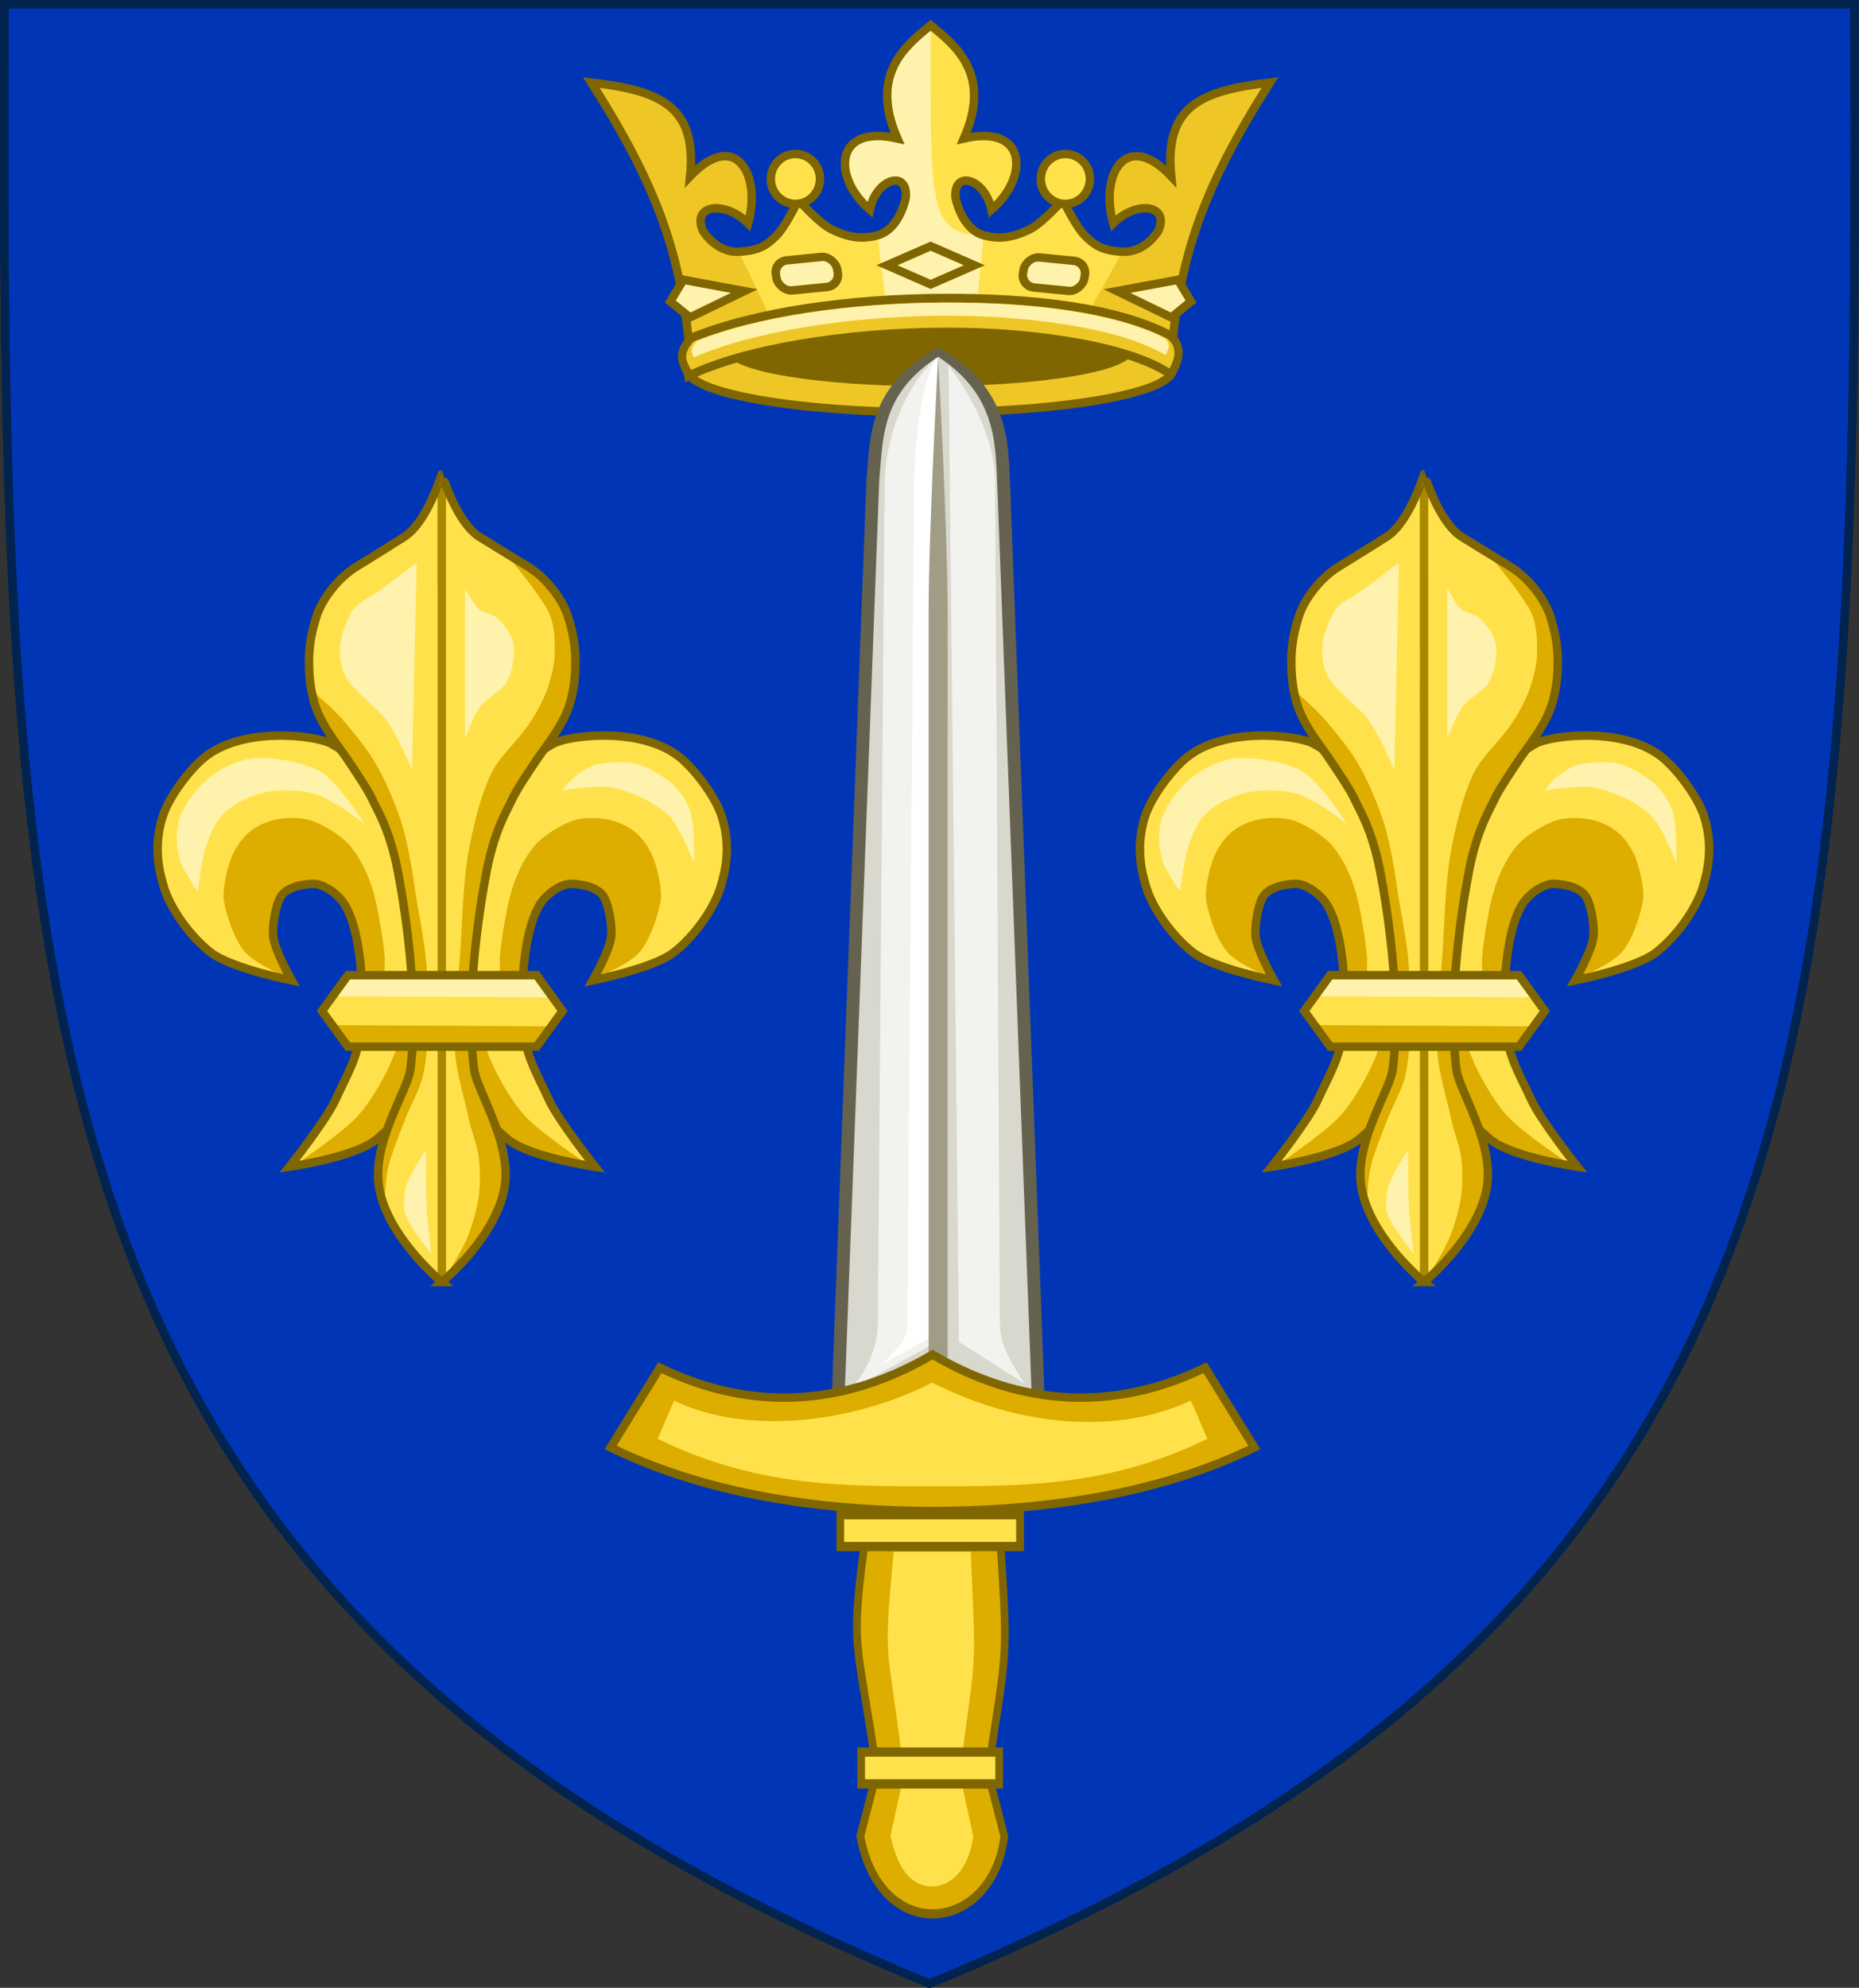 <?xml version="1.0" encoding="UTF-8" standalone="no"?>
<!-- Created with Inkscape (http://www.inkscape.org/) -->

<svg
   xmlns:dc="http://purl.org/dc/elements/1.1/"
   xmlns:cc="http://creativecommons.org/ns#"
   xmlns:rdf="http://www.w3.org/1999/02/22-rdf-syntax-ns#"
   xmlns:svg="http://www.w3.org/2000/svg"
   xmlns="http://www.w3.org/2000/svg"
   xmlns:xlink="http://www.w3.org/1999/xlink"
   xmlns:sodipodi="http://sodipodi.sourceforge.net/DTD/sodipodi-0.dtd"
   xmlns:inkscape="http://www.inkscape.org/namespaces/inkscape"
   width="330.832"
   height="353.69"
   id="svg5271"
   version="1.1"
   inkscape:version="0.48.2 r9819"
   sodipodi:docname="jeanne_domremi.svg">
  <rect width="100%" height="100%" fill="#333333" stroke="none"/>
  <defs
     id="defs5273">
    <clipPath
       clipPathUnits="userSpaceOnUse"
       id="clipPath10828">
      <path
         sodipodi:nodetypes="ccccc"
         d="M 651.269,915.679 C 531.723,866.575 529.772,789.736 530.25,656.758 l 121.019,10e-6 121.019,-10e-6 c 0.479,132.977 -1.473,209.817 -121.019,258.921 z"
         style="fill:#0036b6;fill-opacity:1;fill-rule:evenodd;stroke:none;stroke-width:2.063;marker:none;visibility:visible;display:inline;overflow:visible;enable-background:accumulate"
         id="path10830"
         inkscape:connector-curvature="0" />
    </clipPath>
    <clipPath
       clipPathUnits="userSpaceOnUse"
       id="clipPath10828-1">
      <path
         sodipodi:nodetypes="ccccc"
         d="M 651.269,915.679 C 531.723,866.575 529.772,789.736 530.25,656.758 l 121.019,10e-6 121.019,-10e-6 c 0.479,132.977 -1.473,209.817 -121.019,258.921 z"
         style="fill:#0036b6;fill-opacity:1;fill-rule:evenodd;stroke:none;stroke-width:2.063;marker:none;visibility:visible;display:inline;overflow:visible;enable-background:accumulate"
         id="path10830-7"
         inkscape:connector-curvature="0" />
    </clipPath>
  </defs>
  <sodipodi:namedview
     id="base"
     pagecolor="#ffffff"
     bordercolor="#666666"
     borderopacity="1.0"
     inkscape:pageopacity="0.0"
     inkscape:pageshadow="2"
     inkscape:zoom="1.5917887"
     inkscape:cx="165.41599"
     inkscape:cy="176.84508"
     inkscape:document-units="px"
     inkscape:current-layer="g3240"
     showgrid="false"
     fit-margin-top="0"
     fit-margin-left="0"
     fit-margin-right="0"
     fit-margin-bottom="0"
     inkscape:window-width="1366"
     inkscape:window-height="745"
     inkscape:window-x="-8"
     inkscape:window-y="-8"
     inkscape:window-maximized="1"
     showguides="true"
     inkscape:guide-bbox="true" />
  <g
     inkscape:label="Calque 1"
     inkscape:groupmode="layer"
     id="layer1"
     transform="translate(-207.056,-226.946)">
    <path
       inkscape:connector-curvature="0"
       id="path5776-7-9"
       style="fill:#0036b6;fill-opacity:1;fill-rule:evenodd;stroke:none;stroke-width:2.063;marker:none;visibility:visible;display:inline;overflow:visible;enable-background:accumulate"
       d="M 372.472,579.886 C 209.863,513.093 207.209,408.574 207.86,227.696 l 164.612,1e-5 164.612,-1e-5 c 0.651,180.879 -2.003,285.397 -164.612,352.19 z"
       sodipodi:nodetypes="ccccc" />
    <g
       id="g3162"
       transform="matrix(2.147,0,0,2.147,-427.486,-590.207)">
      <g
         style="stroke-width:2.201;stroke-miterlimit:4;stroke-dasharray:none"
         id="g5518-6-9-7-70"
         transform="matrix(0.519,0,0,0.519,75.481,38.622)">
        <g
           style="stroke-width:2.201;stroke-miterlimit:4;stroke-dasharray:none"
           id="g5465-5-1-6-1">
          <g
             id="g4533-9-5-0-34"
             transform="translate(-20.418,559.639)"
             style="stroke-width:2.201;stroke-miterlimit:4;stroke-dasharray:none">
            <path
               inkscape:connector-curvature="0"
               sodipodi:nodetypes="csssscssssssssssscss"
               id="path4516-5-5-0-3"
               d="m 502.046,263.915 c 0.574,-5.396 0.268,-15.575 -2.571,-20.2 -0.959,-1.563 -3.31,-3.383 -5.142,-3.305 -1.806,0.076 -4.29,0.61 -5.142,2.204 -0.781,1.461 -1.288,4.598 -1.102,6.244 0.258,2.286 2.938,6.978 2.938,6.978 0,0 -9.604,-1.927 -12.854,-4.407 -3.216,-2.454 -6.688,-7.105 -7.713,-11.018 -0.352,-1.343 -1.725,-5.684 0.009,-10.893 1.006,-3.023 4.034,-7.069 6.376,-9.085 6.117,-5.265 17.996,-3.735 20.425,-2.426 3.213,1.731 7.128,5.412 8.447,8.814 1.024,2.641 3.152,10.437 3.673,13.222 1.062,5.683 1.37,7.827 1.836,13.589 0.32,3.955 1.203,7.506 0.367,11.385 -0.45,2.09 -1.012,6.886 -2.234,10.045 -1.228,3.175 -3.118,4.711 -4.744,6.115 -3.323,2.87 -13.956,4.407 -13.956,4.407 0,0 5.842,-7.37 7.345,-10.651 1.785,-3.896 3.587,-6.756 4.04,-11.018 l 0,0 z"
               style="fill:#ffe24b;fill-opacity:1;fill-rule:evenodd;stroke:none" />
            <path
               inkscape:connector-curvature="0"
               sodipodi:nodetypes="csssscssssssssssscss"
               id="path4518-4-5-9-77"
               d="m 528.088,263.915 c -0.574,-5.396 -0.268,-15.575 2.571,-20.2 0.959,-1.563 3.31,-3.383 5.142,-3.305 1.806,0.076 4.29,0.61 5.142,2.204 0.781,1.461 1.288,4.598 1.102,6.244 -0.258,2.286 -2.938,6.978 -2.938,6.978 0,0 9.604,-1.927 12.854,-4.407 3.216,-2.454 6.688,-7.105 7.713,-11.018 0.352,-1.343 1.725,-5.684 -0.009,-10.893 -1.006,-3.023 -4.034,-7.069 -6.376,-9.085 -6.117,-5.265 -17.996,-3.735 -20.425,-2.426 -3.213,1.731 -7.128,5.412 -8.447,8.814 -1.024,2.641 -3.152,10.437 -3.673,13.222 -1.062,5.683 -1.37,7.827 -1.836,13.589 -0.32,3.955 -1.203,7.506 -0.367,11.385 0.45,2.09 1.012,6.886 2.234,10.045 1.228,3.175 3.118,4.711 4.744,6.115 3.323,2.87 13.956,4.407 13.956,4.407 0,0 -5.842,-7.37 -7.345,-10.651 -1.785,-3.896 -3.587,-6.756 -4.04,-11.018 l 0,0 z"
               style="fill:#ffe24b;fill-opacity:1;fill-rule:evenodd;stroke:none;display:inline" />
          </g>
          <path
             inkscape:connector-curvature="0"
             id="path5446-9-8-5-5"
             style="fill:#ddad00;fill-opacity:1;fill-rule:evenodd;stroke:none"
             d="m 517.547,844.619 -2.801,-0.045 -8.972,-2.82 -10.767,-9.485 -7.947,7.562 -5.383,2.563 -6.152,2.051 -4.084,0.278 c 0,0 7.232,-4.868 9.728,-7.606 1.785,-1.958 3.605,-5.052 4.776,-7.429 2.017,-4.096 5.129,-14.327 5.238,-14.397 l 2.292,-0.344 4.422,0.354 c 0,0 3.113,10.231 5.129,14.327 1.17,2.377 2.991,5.471 4.776,7.429 2.496,2.737 9.746,7.561 9.746,7.561 l 0,4e-5 z"
             sodipodi:nodetypes="ccccccccsscccssc" />
          <path
             inkscape:connector-curvature="0"
             style="fill:#ddad00;fill-opacity:1;fill-rule:evenodd;stroke:none"
             d="m 518.984,815.223 c 0,0 5.462,-2.304 7.089,-4.156 1.735,-1.975 2.899,-5.491 3.422,-8.067 0.395,-1.94 -0.568,-6.058 -1.467,-7.823 -1.358,-2.667 -3.021,-4.208 -5.867,-5.134 -1.953,-0.635 -4.92,-0.716 -6.845,0 -1.998,0.743 -4.794,2.48 -6.111,4.156 -1.986,2.527 -3.157,5.431 -3.911,8.556 -0.465,1.925 -1.508,7.799 -1.467,9.778 0.037,1.761 0.244,7.334 0.244,7.334 l 3.667,6.111 0.091,-0.278 -0.274,-10.135 0,-4.246 1.917,-6.574 3.15,-4.246 3.698,-0.548 3.561,1.78 1.507,3.835 -0.274,4.656 -2.131,4.998 0,0 z"
             id="path5457-1-2-6-12"
             sodipodi:nodetypes="csssssssscc" />
          <path
             inkscape:connector-curvature="0"
             style="fill:#ddad00;fill-opacity:1;fill-rule:evenodd;stroke:none;display:inline"
             d="m 470.327,815.212 c 0,0 -5.462,-2.304 -7.089,-4.156 -1.735,-1.975 -2.899,-5.491 -3.422,-8.067 -0.395,-1.94 0.568,-6.058 1.467,-7.823 1.358,-2.667 3.021,-4.208 5.867,-5.134 1.953,-0.635 4.92,-0.716 6.845,0 1.998,0.743 4.794,2.48 6.111,4.156 1.986,2.527 3.157,5.431 3.911,8.556 0.465,1.925 1.508,7.799 1.467,9.778 -0.037,1.761 -0.244,7.334 -0.244,7.334 l -3.667,6.111 -0.091,-0.278 0.274,-10.135 0,-4.246 -1.917,-6.574 -3.15,-4.246 -3.698,-0.548 -3.561,1.78 -1.507,3.835 0.274,4.656 2.131,4.998 z"
             id="path5459-7-9-2-6"
             sodipodi:nodetypes="csssssssscc" />
          <g
             id="g5451-5-8-8-6"
             transform="translate(-20.418,559.639)"
             style="fill:none;stroke-width:2.201;stroke-miterlimit:4;stroke-dasharray:none;display:inline">
            <path
               inkscape:connector-curvature="0"
               sodipodi:nodetypes="csssscssssssssssscss"
               id="path5453-5-2-5-5"
               d="m 502.046,263.915 c 0.574,-5.396 0.268,-15.575 -2.571,-20.2 -0.959,-1.563 -3.31,-3.383 -5.142,-3.305 -1.806,0.076 -4.29,0.61 -5.142,2.204 -0.781,1.461 -1.288,4.598 -1.102,6.244 0.258,2.286 2.938,6.978 2.938,6.978 0,0 -9.604,-1.927 -12.854,-4.407 -3.216,-2.454 -6.688,-7.105 -7.713,-11.018 -0.352,-1.343 -1.725,-5.684 0.009,-10.893 1.006,-3.023 4.034,-7.069 6.376,-9.085 6.117,-5.265 17.996,-3.735 20.425,-2.426 3.213,1.731 7.128,5.412 8.447,8.814 1.024,2.641 3.152,10.437 3.673,13.222 1.062,5.683 1.37,7.827 1.836,13.589 0.32,3.955 1.203,7.506 0.367,11.385 -0.45,2.09 -1.012,6.886 -2.234,10.045 -1.228,3.175 -3.118,4.711 -4.744,6.115 -3.323,2.87 -13.956,4.407 -13.956,4.407 0,0 5.842,-7.37 7.345,-10.651 1.785,-3.896 3.587,-6.756 4.04,-11.018 l 0,0 z"
               style="fill:none;stroke:#806600;stroke-width:1.347;stroke-linecap:butt;stroke-linejoin:miter;stroke-miterlimit:4;stroke-opacity:1;stroke-dasharray:none" />
            <path
               inkscape:connector-curvature="0"
               sodipodi:nodetypes="csssscssssssssssscss"
               id="path5455-4-0-9-4"
               d="m 528.088,263.915 c -0.574,-5.396 -0.268,-15.575 2.571,-20.2 0.959,-1.563 3.31,-3.383 5.142,-3.305 1.806,0.076 4.29,0.61 5.142,2.204 0.781,1.461 1.288,4.598 1.102,6.244 -0.258,2.286 -2.938,6.978 -2.938,6.978 0,0 9.604,-1.927 12.854,-4.407 3.216,-2.454 6.688,-7.105 7.713,-11.018 0.352,-1.343 1.725,-5.684 -0.009,-10.893 -1.006,-3.023 -4.034,-7.069 -6.376,-9.085 -6.117,-5.265 -17.996,-3.735 -20.425,-2.426 -3.213,1.731 -7.128,5.412 -8.447,8.814 -1.024,2.641 -3.152,10.437 -3.673,13.222 -1.062,5.683 -1.37,7.827 -1.836,13.589 -0.32,3.955 -1.203,7.506 -0.367,11.385 0.45,2.09 1.012,6.886 2.234,10.045 1.228,3.175 3.118,4.711 4.744,6.115 3.323,2.87 13.956,4.407 13.956,4.407 0,0 -5.842,-7.37 -7.345,-10.651 -1.785,-3.896 -3.587,-6.756 -4.04,-11.018 l 0,0 z"
               style="fill:none;stroke:#806600;stroke-width:1.347;stroke-linecap:butt;stroke-linejoin:miter;stroke-miterlimit:4;stroke-opacity:1;stroke-dasharray:none;display:inline" />
          </g>
          <path
             inkscape:connector-curvature="0"
             style="fill:#fff2ac;fill-opacity:1;fill-rule:evenodd;stroke:none"
             d="m 455.613,801.255 c 0,0 0.475,-3.764 0.896,-5.597 0.517,-2.255 1.654,-5.376 3.358,-6.941 1.801,-1.653 4.53,-2.952 6.941,-3.358 2.12,-0.357 5.08,-0.303 7.164,0.224 1.602,0.405 3.516,1.602 4.926,2.463 1.066,0.651 3.358,2.463 3.358,2.463 0,0 -4.166,-6.607 -6.941,-8.284 -2.706,-1.636 -7.138,-2.321 -10.299,-2.239 -2.297,0.06 -4.804,1.19 -6.717,2.463 -2.271,1.51 -4.709,4.586 -5.597,7.164 -0.634,1.842 -0.556,4.626 0,6.493 0.596,2 2.911,5.149 2.911,5.149 l 0,0 z"
             id="path5461-1-7-4-17"
             sodipodi:nodetypes="cssssscsssssc" />
          <path
             inkscape:connector-curvature="0"
             style="fill:#fff2ac;fill-opacity:1;fill-rule:evenodd;stroke:none"
             d="m 513.824,785.135 c 0,0 5.689,-0.939 8.06,-0.448 2.941,0.609 6.807,2.379 8.956,4.478 1.848,1.806 4.03,7.612 4.03,7.612 0,0 0.181,-6.094 -0.672,-8.508 -0.515,-1.458 -1.732,-3.252 -2.911,-4.254 -1.809,-1.537 -4.791,-3.325 -7.164,-3.358 -1.246,-0.018 -4.1,-0.081 -5.79,0.693 -2.878,1.317 -4.509,3.785 -4.509,3.785 l 0,0 z"
             id="path5463-8-4-3-1"
             sodipodi:nodetypes="csscssssc" />
        </g>
        <g
           style="stroke-width:2.201;stroke-miterlimit:4;stroke-dasharray:none"
           transform="translate(5e-6,0)"
           id="g5507-8-8-9-3">
          <g
             id="g4565-3-5-0-48"
             transform="translate(-15.418,9.639)"
             style="stroke-width:2.201;stroke-miterlimit:4;stroke-dasharray:none">
            <path
               inkscape:connector-curvature="0"
               sodipodi:nodetypes="csssssssssscssssssssssc"
               d="m 510,854 c 0,0 8.581,-7.038 10,-15 1.277,-7.162 -4.41,-15.552 -4.841,-18.925 -1.724,-13.492 1.929,-31.467 2.259,-32.936 1.308,-5.836 2.954,-8.333 3.83,-10.244 0.631,-1.376 2.433,-4.111 4.236,-6.763 1.034,-1.522 3.338,-4.355 4.511,-7.237 1.244,-3.054 1.329,-6.163 1.347,-7.823 0.031,-2.826 -0.503,-5.231 -1.253,-7.532 -0.713,-2.188 -3.037,-5.768 -6.404,-7.826 -3.63,-2.218 -6.565,-4.002 -7.682,-4.708 C 512.314,732.673 510.044,725 510,725 c -0.043,0 -2.314,7.673 -6.003,10.006 -1.117,0.706 -3.918,2.49 -7.548,4.708 -3.367,2.058 -5.691,5.638 -6.404,7.826 -0.75,2.301 -1.284,4.706 -1.253,7.532 0.018,1.66 0.103,4.769 1.347,7.823 1.173,2.882 3.477,5.715 4.511,7.237 1.802,2.652 3.605,5.388 4.236,6.763 0.876,1.911 2.522,4.408 3.83,10.244 0.329,1.469 3.982,19.444 2.259,32.936 C 504.544,823.448 498.723,831.838 500,839 c 1.419,7.962 10,15 10,15 z"
               style="fill:#ffe24b;fill-opacity:1;fill-rule:evenodd;stroke:none;display:inline"
               id="path4520-5-8-5-61" />
            <path
               inkscape:connector-curvature="0"
               id="path4544-2-3-6-50"
               d="M 510,854 509.989,726.045"
               style="fill:none;stroke:#aa8800;stroke-width:1.347;stroke-linecap:butt;stroke-linejoin:miter;stroke-miterlimit:4;stroke-opacity:1;stroke-dasharray:none"
               sodipodi:nodetypes="cc" />
          </g>
          <path
             inkscape:connector-curvature="0"
             style="fill:#ddad00;fill-opacity:1;fill-rule:evenodd;stroke:none"
             d="m 494.842,863.378 6.996,-7.803 2.691,-5.113 -0.538,-6.996 -1.884,-7.265 -2.96,-6.458 0,-10.494 1.076,-10.494 1.345,-11.571 2.96,-9.149 4.843,-6.727 4.036,-6.996 1.614,-3.767 0.807,-6.727 -1.076,-6.458 -3.407,-5.459 -6.549,-4.497 c 0,0 3.88,4.362 6.426,8.465 1.367,2.203 1.35,4.905 1.378,5.527 0.121,2.661 -0.082,3.895 -0.807,6.458 -0.671,2.371 -2.094,4.971 -3.498,6.996 -1.574,2.269 -4.387,4.81 -5.651,7.265 -1.811,3.52 -3.034,8.757 -3.767,12.647 -0.9,4.776 -1.024,11.295 -1.345,16.145 -0.326,4.919 -1.197,11.499 -0.807,16.414 0.248,3.125 1.6,7.507 2.153,10.225 0.382,1.88 1.37,4.286 1.614,6.189 0.236,1.842 0.253,4.349 0,6.189 -0.285,2.076 -1.083,4.79 -1.884,6.727 -0.883,2.138 -3.767,6.727 -3.767,6.727 l 0,0 z"
             id="path5377-2-0-3-6"
             sodipodi:nodetypes="cccccccccccccccccssssssssssssc" />
          <path
             inkscape:connector-curvature="0"
             style="fill:#ddad00;fill-opacity:1;fill-rule:evenodd;stroke:none"
             d="m 485.424,851.539 c 0,0 0.164,-4.176 0.538,-5.92 0.519,-2.421 1.82,-5.485 2.691,-7.803 0.828,-2.203 2.471,-4.963 2.96,-7.265 1.073,-5.056 0.839,-12.061 0.538,-17.221 -0.224,-3.829 -1.344,-8.849 -1.884,-12.647 -0.424,-2.984 -1.216,-7.629 -2.153,-10.494 -0.999,-3.056 -2.634,-6.957 -4.305,-9.703 -1.42,-2.333 -3.344,-4.629 -5.113,-6.711 -1.368,-1.61 -5.113,-4.843 -5.113,-4.843 l 0.52,0.196 0.618,2.882 2.47,4.117 2.47,4.529 4.117,6.382 2.676,6.794 1.441,7.205 1.235,9.881 0.618,9.881 0,9.264 -2.264,4.735 -2.676,7.205 -0.823,5.97 1.438,3.566 0,0 z"
             id="path5379-6-6-6-5"
             sodipodi:nodetypes="csssssssss" />
          <path
             inkscape:connector-curvature="0"
             id="path5375-6-2-3-3"
             style="fill:none;stroke:#806600;stroke-width:1.347;stroke-linecap:butt;stroke-linejoin:miter;stroke-miterlimit:4;stroke-opacity:1;stroke-dasharray:none;display:inline"
             d="m 494.582,863.639 c 0,0 8.581,-7.038 10,-15 1.277,-7.162 -4.41,-15.552 -4.841,-18.925 -1.724,-13.492 1.929,-31.467 2.259,-32.936 1.308,-5.836 2.954,-8.333 3.83,-10.244 0.631,-1.376 2.433,-4.111 4.236,-6.763 1.034,-1.522 3.338,-4.355 4.511,-7.237 1.244,-3.054 1.329,-6.163 1.347,-7.823 0.031,-2.826 -0.503,-5.231 -1.253,-7.532 -0.713,-2.188 -3.037,-5.768 -6.404,-7.826 -3.63,-2.218 -6.565,-4.002 -7.682,-4.708 -3.689,-2.333 -5.959,-10.006 -6.003,-10.006 -0.043,0 -2.314,7.673 -6.003,10.006 -1.117,0.706 -3.918,2.49 -7.548,4.708 -3.367,2.058 -5.691,5.638 -6.404,7.826 -0.75,2.301 -1.284,4.706 -1.253,7.532 0.018,1.66 0.103,4.769 1.347,7.823 1.173,2.882 3.477,5.715 4.511,7.237 1.802,2.652 3.605,5.388 4.236,6.763 0.876,1.911 2.522,4.408 3.83,10.244 0.329,1.469 3.982,19.444 2.259,32.936 -0.431,3.373 -6.252,11.763 -4.975,18.925 1.419,7.962 10,15 10,15 z"
             sodipodi:nodetypes="csssssssssscssssssssssc" />
          <path
             inkscape:connector-curvature="0"
             style="fill:#fff2ac;fill-opacity:1;fill-rule:evenodd;stroke:none"
             d="m 489.824,781.884 0.735,-33.096 c 0,0 -4.119,3.089 -5.884,4.413 -1.324,0.993 -3.587,1.875 -4.413,3.31 -1.884,3.273 -2.711,6.879 -1.103,10.297 0.951,2.021 4.367,4.612 5.884,6.252 2.045,2.211 4.781,8.826 4.781,8.826 l 0,0 z"
             id="path5381-7-2-0-1"
             sodipodi:nodetypes="ccssssc" />
          <path
             inkscape:connector-curvature="0"
             style="fill:#fff2ac;fill-opacity:1;fill-rule:evenodd;stroke:none"
             d="m 498.282,776.736 0,-23.903 c 0,0 1.312,2.52 2.206,3.31 0.74,0.653 2.209,0.81 2.942,1.471 1.068,0.963 2.294,2.634 2.574,4.045 0.371,1.868 -0.184,4.584 -1.103,6.252 -0.792,1.436 -3.055,2.37 -4.045,3.677 -1.043,1.376 -2.574,5.148 -2.574,5.148 z"
             id="path5383-8-5-8-0"
             sodipodi:nodetypes="ccsssssc" />
          <path
             inkscape:connector-curvature="0"
             style="fill:#fff2ac;fill-opacity:1;fill-rule:evenodd;stroke:none"
             d="m 492.268,853.225 c -0.307,-3.186 -0.237,-10.664 -0.237,-10.664 0,0 -2.72,4.022 -3.174,5.842 -0.241,0.963 -0.482,3.046 -0.233,4.007 0.57,2.199 4.282,6.712 4.282,6.712 0,0 -0.497,-4.432 -0.638,-5.897 z"
             id="path5385-4-2-4-1"
             sodipodi:nodetypes="ccsscs" />
        </g>
        <g
           style="stroke-width:2.201;stroke-miterlimit:4;stroke-dasharray:none"
           transform="translate(3.5e-5,0)"
           id="g5496-1-2-0-95">
          <g
             style="stroke-width:2.201;stroke-miterlimit:4;stroke-dasharray:none"
             id="g5416-7-7-4-76">
            <g
               style="stroke-width:2.201;stroke-miterlimit:4;stroke-dasharray:none"
               id="g5407-1-1-6-8">
              <path
                 inkscape:connector-curvature="0"
                 style="fill:#ffe24b;fill-opacity:1;fill-rule:evenodd;stroke:none;display:inline"
                 d="m 513.859,820.357 -4.128,-5.718 -30.15,0 -4.143,5.718 4.143,5.692 30.15,0 4.128,-5.692 z"
                 id="path4522-8-5-4-5"
                 sodipodi:nodetypes="ccccccc" />
              <g
                 style="stroke-width:2.201;stroke-miterlimit:4;stroke-dasharray:none"
                 id="g5393-7-2-6-4">
                <g
                   style="stroke-width:2.201;stroke-miterlimit:4;stroke-dasharray:none"
                   id="g5387-8-1-4-7">
                  <g
                     style="stroke-width:2.201;stroke-miterlimit:4;stroke-dasharray:none"
                     id="g5370-7-1-3-9">
                    <path
                       inkscape:connector-curvature="0"
                       id="path5364-7-0-8-6"
                       d="m 477.697,817.991 34.196,0.185 -2.526,-3.574 -29.883,-0.062 -1.787,3.45 0,-2e-5 z"
                       style="fill:#fff2ac;fill-opacity:1;fill-rule:evenodd;stroke:none" />
                    <path
                       inkscape:connector-curvature="0"
                       id="path5366-4-1-4-66"
                       d="m 511.751,822.802 -34.196,-0.185 2.526,3.574 29.883,0.062 1.787,-3.45 0,2e-5 z"
                       style="fill:#ddad00;fill-opacity:1;fill-rule:evenodd;stroke:none;display:inline" />
                    <path
                       inkscape:connector-curvature="0"
                       style="fill:none;stroke:#806600;stroke-width:1.347;stroke-linecap:butt;stroke-linejoin:miter;stroke-miterlimit:4;stroke-opacity:1;stroke-dasharray:none;display:inline"
                       d="m 1104.22,376.983 -4.128,-5.718 -30.15,0 -4.143,5.718 4.143,5.692 30.15,0 4.128,-5.692 z"
                       id="path5368-4-8-0-6"
                       sodipodi:nodetypes="ccccccc"
                       transform="translate(-590.361,443.373)" />
                  </g>
                </g>
              </g>
            </g>
          </g>
        </g>
      </g>
      <use
         x="0"
         y="0"
         xlink:href="#g5518-6-9-7-70"
         id="use3160"
         transform="translate(81.423,8.0330437e-8)"
         width="330.832"
         height="353.69" />
    </g>
    <path
       inkscape:connector-curvature="0"
       id="path5776-7-9-8"
       style="fill:none;stroke:#01234f;stroke-width:1.5;stroke-linecap:butt;stroke-linejoin:miter;stroke-miterlimit:4;stroke-opacity:1;stroke-dasharray:none;stroke-dashoffset:0;marker:none;visibility:visible;display:inline;overflow:visible;enable-background:accumulate"
       d="M 372.472,579.886 C 247.494,528.55 217.004,454.93 209.88,341.484 207.736,307.325 207.709,269.555 207.86,227.696 l 164.612,1e-5 164.612,-1e-5 c 0.124,34.386 0.128,66.013 -1.063,95.145 -5.076,124.109 -31.853,202.949 -163.549,257.045 z"
       sodipodi:nodetypes="cccccsc" />
    <path
       sodipodi:nodetypes="cccccsc"
       d="M 372.472,579.886 C 247.494,528.55 217.004,454.93 209.88,341.484 207.736,307.325 207.709,269.555 207.86,227.696 l 164.612,1e-5 164.612,-1e-5 c 0.124,34.386 0.128,66.013 -1.063,95.145 -5.076,124.109 -31.853,202.949 -163.549,257.045 z"
       style="fill:none;stroke:#01234f;stroke-width:1.5;stroke-linecap:butt;stroke-linejoin:miter;stroke-miterlimit:4;stroke-opacity:1;stroke-dasharray:none;stroke-dashoffset:0;marker:none;visibility:visible;display:inline;overflow:visible;enable-background:accumulate"
       id="path11766"
       inkscape:connector-curvature="0" />
    <g
       id="g3240"
       transform="matrix(1.07,0,0,1.07,-26.252,-28.1)">
      <g
         style="stroke-width:0.943;stroke-miterlimit:4;stroke-dasharray:none;display:inline"
         id="g36315-6"
         transform="matrix(1.058,0,0,1.126,164.508,240.645)">
        <path
           transform="matrix(0.993,0,0,0.941,-21.218,-633.399)"
           d="m 258,728.88 c 0,3.744 -17.223,6.779 -38.469,6.779 -21.246,0 -38.469,-3.035 -38.469,-6.779 0,-3.744 17.223,-6.779 38.469,-6.779 21.246,0 38.469,3.035 38.469,6.779 z"
           sodipodi:ry="6.7791901"
           sodipodi:rx="38.468678"
           sodipodi:cy="728.88025"
           sodipodi:cx="219.53178"
           id="path36107-8"
           style="fill:#eec726;fill-opacity:1;stroke:#806600;stroke-width:1.328;stroke-miterlimit:4;stroke-opacity:1;stroke-dasharray:none"
           sodipodi:type="arc" />
        <path
           transform="matrix(0.993,0,0,0.941,-21.218,-636.216)"
           d="m 251.301,728.88 c 0,2.895 -14.223,5.242 -31.769,5.242 -17.545,0 -31.769,-2.347 -31.769,-5.242 0,-2.895 14.223,-5.242 31.769,-5.242 17.545,0 31.769,2.347 31.769,5.242 z"
           sodipodi:ry="5.2424908"
           sodipodi:rx="31.768726"
           sodipodi:cy="728.88025"
           sodipodi:cx="219.53178"
           id="path36107-9-5"
           style="fill:#806600;fill-opacity:1;stroke:#806600;stroke-width:0.885;stroke-miterlimit:4;stroke-opacity:1;stroke-dasharray:none;display:inline"
           sodipodi:type="arc" />
      </g>
      <g
         transform="matrix(1.734,0,0,1.734,-1643.748,-1432.999)"
         id="g4634"
         style="stroke-width:1;stroke-miterlimit:4;stroke-dasharray:none">
        <g
           transform="matrix(0.457,0,0,0.197,408.461,885.035)"
           id="g12131"
           style="stroke-width:4.43;stroke-miterlimit:4;stroke-dasharray:none">
          <path
             style="fill:#d9d8ce;fill-opacity:1;stroke:#65624f;stroke-width:2.694;stroke-linecap:butt;stroke-linejoin:miter;stroke-miterlimit:4;stroke-opacity:1;stroke-dasharray:none"
             d="m 1638.854,634.206 -7.355,451.028 42.141,0 -7.355,-451.028 c -0.382,-18.338 -0.172,-43.87 -13.715,-62.651 -13.543,18.782 -12.877,41.826 -13.715,62.651 z"
             id="path12099"
             inkscape:connector-curvature="0"
             sodipodi:nodetypes="cccccc" />
          <path
             style="fill:#f2f2ee;fill-opacity:1;stroke:none"
             d="m 1753.683,742.843 c -6.389,13.533 -10.579,38.228 -10.808,59.782 l -1.438,410.906 c -0.036,10.483 -2.36,22.982 -5.74,31.448 l 18.209,-23.167 z m 2.608,3.695 2.178,475.275 13.781,20.375 c -2.327,-8.466 -5.162,-18.173 -5.188,-28.656 l -1,-410.906 c -0.158,-21.555 -5.373,-42.555 -9.771,-56.088 z"
             transform="translate(-101.538,-168.405)"
             id="path12129"
             inkscape:connector-curvature="0"
             sodipodi:nodetypes="cccccccccccc" />
          <path
             style="fill:#ffffff;fill-opacity:1;stroke:none"
             d="m 1646.1,1045.119 c -0.026,7.629 -1.78,10.452 -5.159,18.918 l 11.629,-14.803 0,-475.216 c -3.309,8.399 -4.81,38.619 -5.048,60.188 z"
             id="path12127"
             inkscape:connector-curvature="0"
             sodipodi:nodetypes="sccccs" />
          <path
             style="font-size:medium;font-style:normal;font-variant:normal;font-weight:normal;font-stretch:normal;text-indent:0;text-align:start;text-decoration:none;line-height:normal;letter-spacing:normal;word-spacing:normal;text-transform:none;direction:ltr;block-progression:tb;writing-mode:lr-tb;text-anchor:start;baseline-shift:baseline;color:#000000;fill:#a09c85;fill-opacity:1;stroke:none;stroke-width:4.43;marker:none;visibility:visible;display:inline;overflow:visible;enable-background:accumulate;font-family:Sans;-inkscape-font-specification:Sans"
             d="m 1650.562,699.084 c 0,128.899 0,386.697 0,386.697 l 4,0 c 0,0 0,-257.798 0,-386.697 0,-40.924 -2,-124.771 -2,-124.771 0,0 -2,83.848 -2,124.771 z"
             id="path6608"
             inkscape:connector-curvature="0"
             sodipodi:nodetypes="sccscs" />
        </g>
        <g
           transform="matrix(0.831,0,0,1,196.714,0)"
           style="stroke-width:1.645;stroke-miterlimit:4;stroke-dasharray:none"
           id="g4605">
          <path
             style="color:#000000;fill:#ddad00;fill-opacity:1;fill-rule:nonzero;stroke:#806600;stroke-width:0.887;stroke-miterlimit:4;stroke-opacity:1;stroke-dasharray:none;marker:none;visibility:visible;display:inline;overflow:visible;enable-background:accumulate"
             d="m 1155.458,1110.023 15.201,0 c 1.04,13.275 1.026,11.163 -1.3,23.846 l 1.897,6.093 c -1.332,9.286 -14.236,10.579 -16.62,0 l 1.897,-6.093 c -2.192,-13.187 -3.288,-11.241 -1.074,-23.846 z"
             id="rect4540"
             inkscape:connector-curvature="0"
             sodipodi:nodetypes="ccccccc" />
          <path
             style="color:#000000;fill:#ffe24b;fill-opacity:1;fill-rule:nonzero;stroke:none;stroke-width:1.645;marker:none;visibility:visible;display:inline;overflow:visible;enable-background:accumulate"
             d="m 1158.494,1112.69 c -1.305,11.386 -0.65,8.351 1.076,20.716 0.059,0.426 0.033,0.871 -0.075,1.281 l -1.368,5.219 c 0.89,3.712 2.913,4.984 5.001,4.875 2.098,-0.109 4.016,-1.693 4.553,-4.781 l -1.393,-5.312 c -0.112,-0.42 -0.138,-0.876 -0.075,-1.312 1.795,-11.657 1.81,-8.491 1.166,-20.685 l -8.884,0 z"
             id="path4545"
             inkscape:connector-curvature="0"
             sodipodi:nodetypes="ccccccccccc" />
          <rect
             style="color:#000000;fill:#ffe24b;fill-opacity:1;fill-rule:nonzero;stroke:#806600;stroke-width:0.887;stroke-miterlimit:4;stroke-opacity:1;stroke-dasharray:none;marker:none;visibility:visible;display:inline;overflow:visible;enable-background:accumulate"
             id="rect4548"
             width="15.933"
             height="3.055"
             x="1154.732"
             y="1131.9" />
          <path
             style="color:#000000;fill:#ffe24b;fill-opacity:1;fill-rule:nonzero;stroke:#806600;stroke-width:0.887;stroke-opacity:1;marker:none;visibility:visible;display:inline;overflow:visible;enable-background:accumulate"
             d="m 1152.326,1109.133 20.745,0 0,3.055 -20.745,0 z"
             id="rect4647"
             inkscape:connector-curvature="0"
             sodipodi:nodetypes="ccccc" />
        </g>
        <path
           sodipodi:nodetypes="ccccccc"
           inkscape:connector-curvature="0"
           id="path4565"
           d="m 1194.013,1102.688 c -10.149,4.959 -21.93,6.094 -30.874,6.094 -8.944,0 -20.725,-1.134 -30.874,-6.094 l 4.729,-7.656 c 7.373,3.603 16.396,4.482 26.146,-1.25 9.75,5.732 18.773,4.853 26.145,1.25 z"
           style="font-size:medium;font-style:normal;font-variant:normal;font-weight:normal;font-stretch:normal;text-indent:0;text-align:start;text-decoration:none;line-height:normal;letter-spacing:normal;word-spacing:normal;text-transform:none;direction:ltr;block-progression:tb;writing-mode:lr-tb;text-anchor:start;baseline-shift:baseline;color:#000000;fill:#ddad00;fill-opacity:1;stroke:#806600;stroke-width:0.808;stroke-miterlimit:4;stroke-opacity:1;stroke-dasharray:none;marker:none;visibility:visible;display:inline;overflow:visible;enable-background:accumulate;font-family:Sans;-inkscape-font-specification:Sans" />
        <path
           sodipodi:nodetypes="ccccscc"
           inkscape:connector-curvature="0"
           id="path4575"
           d="m 1187.922,1098.199 c -7.976,3.676 -17.61,1.962 -24.802,-1.73 -8.034,4.074 -18.076,4.96 -24.763,1.73 l -1.585,3.656 c 9.447,4.617 17.719,4.551 26.347,4.551 8.627,0 16.942,0.064 26.386,-4.551 z"
           style="font-size:medium;font-style:normal;font-variant:normal;font-weight:normal;font-stretch:normal;text-indent:0;text-align:start;text-decoration:none;line-height:normal;letter-spacing:normal;word-spacing:normal;text-transform:none;direction:ltr;block-progression:tb;writing-mode:lr-tb;text-anchor:start;baseline-shift:baseline;color:#000000;fill:#ffe24b;fill-opacity:1;stroke:none;stroke-width:1.5;marker:none;visibility:visible;display:inline;overflow:visible;enable-background:accumulate;font-family:Sans;-inkscape-font-specification:Sans" />
      </g>
      <g
         id="g36284-7"
         style="stroke-width:0.943;stroke-miterlimit:4;stroke-dasharray:none;display:inline"
         transform="matrix(1.126,0,0,1.126,151.279,238.522)">
        <g
           transform="translate(-0.792,0)"
           id="g36084-6"
           style="stroke-width:0.943;stroke-miterlimit:4;stroke-dasharray:none">
          <g
             id="g27485-1"
             style="stroke-width:0.943;stroke-miterlimit:4;stroke-dasharray:none">
            <path
               sodipodi:nodetypes="cccccsscsscccccccsscsscccccc"
               inkscape:connector-curvature="0"
               d="m 162.116,53.206 c -1.307,-15.502 -4.659,-25.391 -14.682,-41.154 10.165,1.188 15.618,3.435 14.589,13.832 6.801,-7.14 10.575,-0.034 8.556,6.952 -3.379,-3.39 -8.339,-2.802 -6.684,1.069 0,0 1.876,3.288 5.323,3.123 3.098,-0.148 4.125,-1.018 5.39,-2.204 1.522,-1.427 3.391,-5.467 3.391,-5.467 0,0 3.106,3.544 5.003,4.414 1.576,0.723 3.736,1.675 6.721,0.831 3.321,-0.939 4.157,-5.582 4.157,-5.582 0.335,-4.145 -4.372,-2.832 -5.304,1.802 -5.473,-4.65 -5.429,-12.683 4.066,-10.515 -4.206,-9.56 1.339,-13.776 4.909,-16.728 3.57,2.952 9.115,7.169 4.909,16.728 9.495,-2.168 9.539,5.866 4.066,10.515 -0.932,-4.634 -5.639,-5.947 -5.304,-1.802 0,0 0.836,4.643 4.157,5.582 2.985,0.844 5.145,-0.109 6.721,-0.831 1.897,-0.87 5.003,-4.414 5.003,-4.414 0,0 1.869,4.039 3.391,5.467 1.265,1.186 2.292,2.055 5.39,2.204 3.447,0.165 5.323,-3.123 5.323,-3.123 1.655,-3.871 -3.306,-4.459 -6.684,-1.069 -2.019,-6.985 1.755,-14.091 8.556,-6.952 -1.029,-10.396 4.423,-12.644 14.589,-13.832 -10.022,15.764 -13.375,25.653 -14.682,41.154 -13.045,-10.217 -52.822,-9.533 -70.87,-2e-6 z"
               style="fill:#ffe24b;fill-opacity:1;stroke:none;display:inline"
               id="path26028-3-4-8" />
            <path
               sodipodi:nodetypes="cccccccccccccccc"
               inkscape:connector-curvature="0"
               d="m 225.884,37.027 c 3.447,0.165 5.323,-3.123 5.323,-3.123 1.655,-3.871 -3.306,-4.459 -6.684,-1.069 -2.019,-6.985 1.755,-14.091 8.556,-6.952 -1.029,-10.396 4.423,-12.644 14.589,-13.832 -10.022,15.764 -13.375,25.653 -14.682,41.154 -2.541,-1.99 -8.818,-5.222 -12.64,-6.291 z m -51.547,10.739 c -3.347,0.951 -9.406,3.953 -12.221,5.44 -1.307,-15.502 -4.659,-25.391 -14.682,-41.154 10.165,1.188 15.618,3.435 14.589,13.832 6.801,-7.14 10.575,-0.034 8.556,6.952 -3.379,-3.39 -8.339,-2.802 -6.684,1.069 0,0 1.876,3.288 5.323,3.123 z"
               style="fill:#eec726;fill-opacity:1;stroke:none;display:inline"
               id="path26028-3-4-0-6-9" />
            <path
               sodipodi:nodetypes="ccccccccc"
               inkscape:connector-curvature="0"
               d="m 204.396,44.597 c -4.397,-0.195 -8.963,-0.099 -13.448,0.278 l -1.226,-10.273 c 3.321,-0.939 4.157,-5.582 4.157,-5.582 0.335,-4.145 -4.372,-2.832 -5.304,1.802 -5.473,-4.65 -5.429,-12.683 4.066,-10.515 -4.206,-9.56 1.339,-13.776 4.909,-16.728 0,26.311 -0.496,31.024 7.828,31.024 z"
               style="fill:#fff2ac;fill-opacity:1;stroke:none;display:inline"
               id="path26028-3-4-0-0-2" />
            <path
               sodipodi:nodetypes="cccccsscsscccccccsscsscccccc"
               inkscape:connector-curvature="0"
               d="m 162.116,53.206 c -1.307,-15.502 -4.659,-25.391 -14.682,-41.154 10.165,1.188 15.618,3.435 14.589,13.832 6.801,-7.14 10.575,-0.034 8.556,6.952 -3.379,-3.39 -8.339,-2.802 -6.684,1.069 0,0 1.876,3.288 5.323,3.123 3.098,-0.148 4.125,-1.018 5.39,-2.204 1.522,-1.427 3.391,-5.467 3.391,-5.467 0,0 3.106,3.544 5.003,4.414 1.576,0.723 3.736,1.675 6.721,0.831 3.321,-0.939 4.157,-5.582 4.157,-5.582 0.335,-4.145 -4.372,-2.832 -5.304,1.802 -5.473,-4.65 -5.429,-12.683 4.066,-10.515 -4.206,-9.56 1.339,-13.776 4.909,-16.728 3.57,2.952 9.115,7.169 4.909,16.728 9.495,-2.168 9.539,5.866 4.066,10.515 -0.932,-4.634 -5.639,-5.947 -5.304,-1.802 0,0 0.836,4.643 4.157,5.582 2.985,0.844 5.145,-0.109 6.721,-0.831 1.897,-0.87 5.003,-4.414 5.003,-4.414 0,0 1.869,4.039 3.391,5.467 1.265,1.186 2.292,2.055 5.39,2.204 3.447,0.165 5.323,-3.123 5.323,-3.123 1.655,-3.871 -3.306,-4.459 -6.684,-1.069 -2.019,-6.985 1.755,-14.091 8.556,-6.952 -1.029,-10.396 4.423,-12.644 14.589,-13.832 -10.022,15.764 -13.375,25.653 -14.682,41.154 -13.045,-10.217 -52.822,-9.533 -70.87,0 z"
               style="fill:none;stroke:#806600;stroke-width:1.245;stroke-linecap:butt;stroke-linejoin:miter;stroke-miterlimit:4;stroke-opacity:1;stroke-dasharray:none;display:inline"
               id="path26028-3-4-0-7" />
          </g>
          <g
             transform="matrix(0.94,0,0,1,11.8,1.886)"
             id="g27403-9"
             style="stroke-width:0.943;stroke-miterlimit:4;stroke-dasharray:none">
            <path
               sodipodi:nodetypes="sccsccs"
               inkscape:connector-curvature="0"
               id="path26028-3-4-2-5"
               d="m 199.571,42 c -14.527,0.073 -29.495,1.978 -39.673,5.919 -2.681,3.012 -0.591,4.021 -0.358,5.581 8.779,-4.017 24.818,-6.424 40.062,-6.5 15.245,-0.076 29.98,2.388 35.719,6.281 1.632,-2.332 1.709,-4.384 -0.131,-5.814 C 226.83,43.385 213.52,41.93 199.571,42 z"
               style="font-size:medium;font-style:normal;font-variant:normal;font-weight:normal;font-stretch:normal;text-indent:0;text-align:start;text-decoration:none;line-height:normal;letter-spacing:normal;word-spacing:normal;text-transform:none;direction:ltr;block-progression:tb;writing-mode:lr-tb;text-anchor:start;baseline-shift:baseline;color:#000000;fill:#eec726;fill-opacity:1;stroke:#806600;stroke-width:1.284;stroke-miterlimit:4;stroke-opacity:1;stroke-dasharray:none;marker:none;visibility:visible;display:inline;overflow:visible;enable-background:accumulate;font-family:Sans;-inkscape-font-specification:Sans" />
            <path
               transform="translate(0.004,-0.871)"
               d="m 199.562,43.531 c -14.251,0.071 -28.888,1.947 -38.75,5.688 -0.774,0.951 -0.802,1.33 -0.719,1.656 0.029,0.114 0.177,0.568 0.281,0.75 9.37,-3.859 24.519,-6.083 39.219,-6.156 7.707,-0.039 15.273,0.576 21.688,1.688 5.579,0.967 9.989,2.353 13.25,4.125 0.171,-0.424 0.501,-0.97 0.5,-1.25 -0.003,-0.496 -0.194,-0.841 -0.719,-1.281 -7.935,-3.795 -21.024,-5.287 -34.75,-5.219 z"
               id="path27401-4"
               style="font-size:medium;font-style:normal;font-variant:normal;font-weight:normal;font-stretch:normal;text-indent:0;text-align:start;text-decoration:none;line-height:normal;letter-spacing:normal;word-spacing:normal;text-transform:none;direction:ltr;block-progression:tb;writing-mode:lr-tb;text-anchor:start;baseline-shift:baseline;color:#000000;fill:#fff2ac;fill-opacity:1;stroke:none;stroke-width:0.943;marker:none;visibility:visible;display:inline;overflow:visible;enable-background:accumulate;font-family:Sans;-inkscape-font-specification:Sans"
               inkscape:original="M 199.5625 42 C 185.03593 42.0727 170.08407 43.96515 159.90625 47.90625 C 157.22556 50.91823 159.29842 51.94037 159.53125 53.5 C 168.31027 49.48297 184.34897 47.07631 199.59375 47 C 214.83853 46.9237 229.5735 49.38766 235.3125 53.28125 C 236.94498 50.94946 237.02796 48.89936 235.1875 47.46875 C 226.82834 43.38728 213.51212 41.93018 199.5625 42 z "
               inkscape:radius="-1.5215423"
               sodipodi:type="inkscape:offset" />
          </g>
          <g
             id="g36070-3"
             style="stroke-width:0.943;stroke-miterlimit:4;stroke-dasharray:none"
             transform="translate(-0.103,0)">
            <g
               style="stroke-width:1.363;stroke-miterlimit:4;stroke-dasharray:none;display:inline"
               transform="matrix(0.692,0,0,0.692,366.348,-720.859)"
               id="g7602-71-8-8-2-7-0-6-9-9-3-1-1">
              <g
                 style="stroke-width:2.726;stroke-miterlimit:4;stroke-dasharray:none;display:inline"
                 id="g9013-8-9-4-38-3-4-7-9-8-2-3-0-2"
                 transform="matrix(0.5,0,0,0.5,-1617.495,688.207)">
                <path
                   transform="translate(0,-2.063)"
                   d="m 2700.19,785.026 c 0,5.888 -4.696,10.66 -10.489,10.66 -5.793,0 -10.489,-4.773 -10.489,-10.66 0,-5.888 4.696,-10.66 10.489,-10.66 5.793,0 10.489,4.773 10.489,10.66 z"
                   sodipodi:ry="10.660453"
                   sodipodi:rx="10.48851"
                   sodipodi:cy="785.0257"
                   sodipodi:cx="2689.7012"
                   id="path9015-6-3-7-0-0-8-2-8-9-9-5-1-3"
                   style="color:#000000;fill:#ffe24b;fill-opacity:1;fill-rule:nonzero;stroke:#806600;stroke-width:3.599;stroke-linecap:butt;stroke-linejoin:miter;stroke-miterlimit:4;stroke-opacity:1;stroke-dasharray:none;stroke-dashoffset:0;marker:none;visibility:visible;display:inline;overflow:visible;enable-background:accumulate"
                   sodipodi:type="arc" />
              </g>
            </g>
            <g
               style="stroke-width:1.363;stroke-miterlimit:4;stroke-dasharray:none;display:inline"
               transform="matrix(0.692,0,0,0.692,406.222,-720.859)"
               id="g7602-71-8-8-2-7-0-6-9-9-3-1-5-3">
              <g
                 style="stroke-width:2.726;stroke-miterlimit:4;stroke-dasharray:none;display:inline"
                 id="g9013-8-9-4-38-3-4-7-9-8-2-3-0-0-4"
                 transform="matrix(0.5,0,0,0.5,-1617.495,688.207)">
                <path
                   transform="translate(0,-2.063)"
                   d="m 2700.19,785.026 c 0,5.888 -4.696,10.66 -10.489,10.66 -5.793,0 -10.489,-4.773 -10.489,-10.66 0,-5.888 4.696,-10.66 10.489,-10.66 5.793,0 10.489,4.773 10.489,10.66 z"
                   sodipodi:ry="10.660453"
                   sodipodi:rx="10.48851"
                   sodipodi:cy="785.0257"
                   sodipodi:cx="2689.7012"
                   id="path9015-6-3-7-0-0-8-2-8-9-9-5-1-7-1"
                   style="color:#000000;fill:#ffe24b;fill-opacity:1;fill-rule:nonzero;stroke:#806600;stroke-width:3.599;stroke-linecap:butt;stroke-linejoin:miter;stroke-miterlimit:4;stroke-opacity:1;stroke-dasharray:none;stroke-dashoffset:0;marker:none;visibility:visible;display:inline;overflow:visible;enable-background:accumulate"
                   sodipodi:type="arc" />
              </g>
            </g>
          </g>
        </g>
        <path
           sodipodi:nodetypes="ccccc"
           inkscape:connector-curvature="0"
           d="m 203.217,39.032 -6.458,-2.821 -6.458,2.821 6.458,2.821 z"
           style="fill:#fff2ac;fill-opacity:1;stroke:#806600;stroke-width:1.245;stroke-linecap:butt;stroke-linejoin:miter;stroke-miterlimit:4;stroke-opacity:1;stroke-dasharray:none;display:inline"
           id="path36127-9-7-1" />
        <g
           transform="translate(0.183,1.471)"
           id="g36240-3"
           style="stroke-width:0.943;stroke-miterlimit:4;stroke-dasharray:none">
          <path
             id="path36127-9-7-8-8"
             style="fill:#fff2ac;fill-opacity:1;stroke:#806600;stroke-width:1.245;stroke-linecap:butt;stroke-linejoin:miter;stroke-miterlimit:4;stroke-opacity:1;stroke-dasharray:none;display:inline"
             d="m 169.054,41.375 -9.004,-1.668 -1.936,3.202 2.907,2.356 z"
             inkscape:connector-curvature="0"
             sodipodi:nodetypes="ccccc" />
          <path
             id="path36127-9-7-8-7-7"
             style="fill:#fff2ac;fill-opacity:1;stroke:#806600;stroke-width:1.245;stroke-linecap:butt;stroke-linejoin:miter;stroke-miterlimit:4;stroke-opacity:1;stroke-dasharray:none;display:inline"
             d="m 224.097,41.375 9.004,-1.668 1.936,3.202 -2.907,2.356 z"
             inkscape:connector-curvature="0"
             sodipodi:nodetypes="ccccc" />
        </g>
        <g
           transform="translate(0.115,1.471)"
           id="g36280-4"
           style="stroke-width:0.943;stroke-miterlimit:4;stroke-dasharray:none">
          <rect
             transform="matrix(0.995,-0.098,0.174,0.985,0,0)"
             y="53.993"
             x="164.875"
             height="4.51"
             width="9.083"
             id="rect8646-7-4-8-7-38-7-1-7-2-2"
             style="fill:#fff2ac;fill-opacity:1;stroke:#806600;stroke-width:1.247;stroke-linecap:butt;stroke-linejoin:miter;stroke-miterlimit:4;stroke-opacity:1;stroke-dasharray:none;stroke-dashoffset:0;marker:none;visibility:visible;display:inline;overflow:visible;enable-background:accumulate"
             ry="1.985"
             rx="1.985" />
          <rect
             transform="matrix(-0.995,-0.098,-0.174,0.985,0,0)"
             y="15.42"
             x="-223.569"
             height="4.51"
             width="9.083"
             id="rect8646-7-4-8-7-38-7-1-7-2-7-7"
             style="fill:#fff2ac;fill-opacity:1;stroke:#806600;stroke-width:1.247;stroke-linecap:butt;stroke-linejoin:miter;stroke-miterlimit:4;stroke-opacity:1;stroke-dasharray:none;stroke-dashoffset:0;marker:none;visibility:visible;display:inline;overflow:visible;enable-background:accumulate"
             ry="1.985"
             rx="1.985" />
        </g>
      </g>
    </g>
  </g>
</svg>
